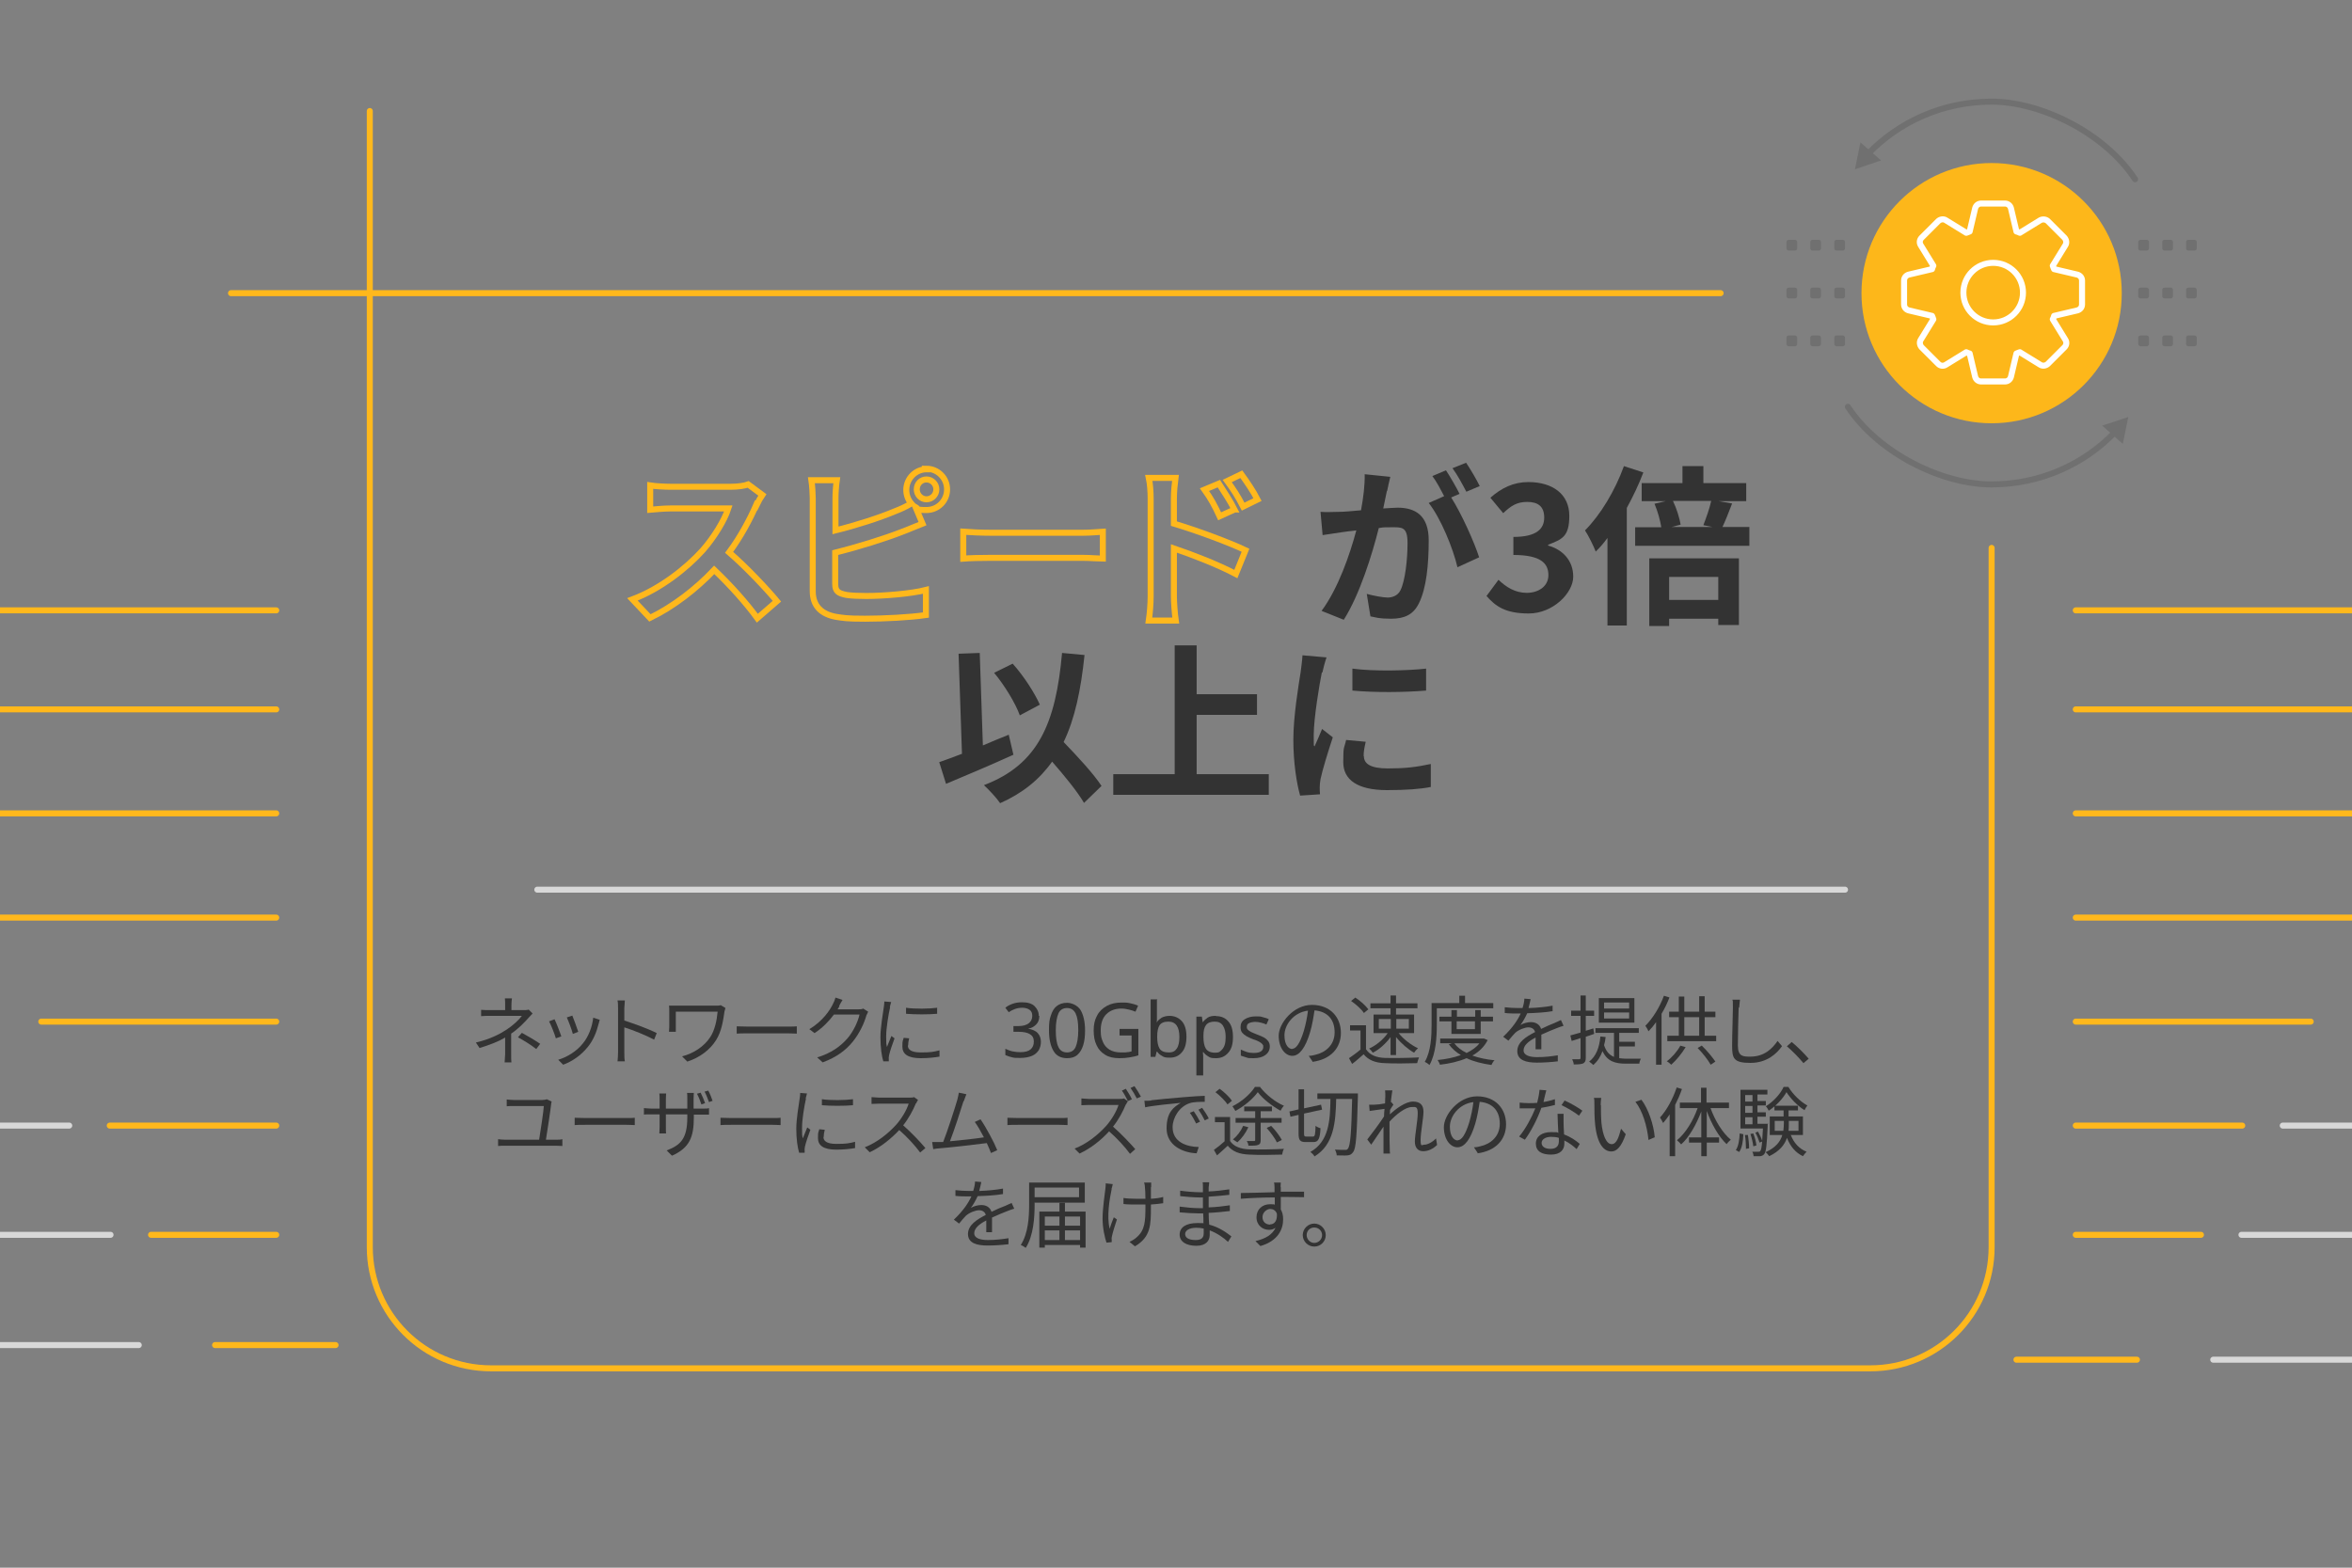 <?xml version="1.0" encoding="utf-8"?>
<svg xmlns="http://www.w3.org/2000/svg" id="Layer_1" version="1.1" viewBox="0 0 900 600">
  <rect x="0" y="0" width="900" height="600" fill="#808080" stroke="none"/>
  <defs>
    <style> .st0, .st1, .st2, .st3, .st4, .st5 { fill: none; stroke-width: 2.3px; } .st0, .st2 { stroke-miterlimit: 10; } .st0, .st3 { stroke: #fff; } .st1 { stroke: #d8d8d8; } .st1, .st3, .st4, .st5 { stroke-linecap: round; stroke-linejoin: round; } .st2, .st4 { stroke: #ffb81c; } .st6 { isolation: isolate; } .st7 { fill: #fdb71a; } .st8 { fill: #333; } .st5 { stroke: #707070; } .st9 { fill: #707070; } </style>
  </defs>
  <g data-name="Layer_1" id="Layer_11">
    <g>
      <g>
        <circle class="st7" cx="762.1" cy="112.2" r="49.8"/>
        <g>
          <path class="st5" d="M809.4,165.3c-11.9,12.4-28.7,20.1-47.4,20.1s-43.1-11.8-54.9-29.7"/>
          <polygon class="st9" points="804.4 162.9 814.4 159.6 812.3 169.9 804.4 162.9"/>
        </g>
        <g>
          <path class="st5" d="M714.7,59c11.9-12.4,28.7-20.1,47.4-20.1s43.1,11.8,54.9,29.7"/>
          <polygon class="st9" points="719.8 61.4 709.8 64.8 711.9 54.5 719.8 61.4"/>
        </g>
        <g>
          <g>
            <path class="st9" d="M684.4,110.1h2.5c.4,0,.8.4.8.8v2.5c0,.4-.4.8-.8.8h-2.5c-.4,0-.8-.4-.8-.8v-2.5c0-.4.3-.8.8-.8Z"/>
            <path class="st9" d="M684.4,128.4h2.5c.4,0,.8.4.8.8v2.5c0,.4-.4.8-.8.8h-2.5c-.4,0-.8-.4-.8-.8v-2.5c0-.4.3-.8.8-.8Z"/>
            <path class="st9" d="M684.4,91.8h2.5c.4,0,.8.4.8.8v2.5c0,.4-.4.8-.8.8h-2.5c-.4,0-.8-.4-.8-.8v-2.5c0-.4.3-.8.8-.8Z"/>
          </g>
          <g>
            <path class="st9" d="M693.5,110.1h2.5c.4,0,.8.4.8.8v2.5c0,.4-.4.8-.8.8h-2.5c-.4,0-.8-.4-.8-.8v-2.5c0-.4.4-.8.8-.8Z"/>
            <path class="st9" d="M693.5,128.4h2.5c.4,0,.8.4.8.8v2.5c0,.4-.4.8-.8.8h-2.5c-.4,0-.8-.4-.8-.8v-2.5c0-.4.4-.8.8-.8Z"/>
            <path class="st9" d="M693.5,91.8h2.5c.4,0,.8.4.8.8v2.5c0,.4-.4.8-.8.8h-2.5c-.4,0-.8-.4-.8-.8v-2.5c0-.4.4-.8.8-.8Z"/>
          </g>
          <g>
            <path class="st9" d="M702.7,110.1h2.5c.4,0,.8.4.8.8v2.5c0,.4-.4.8-.8.8h-2.5c-.4,0-.8-.4-.8-.8v-2.5c0-.4.3-.8.8-.8Z"/>
            <path class="st9" d="M702.7,128.4h2.5c.4,0,.8.4.8.8v2.5c0,.4-.4.8-.8.8h-2.5c-.4,0-.8-.4-.8-.8v-2.5c0-.4.3-.8.8-.8Z"/>
            <path class="st9" d="M702.7,91.8h2.5c.4,0,.8.4.8.8v2.5c0,.4-.4.8-.8.8h-2.5c-.4,0-.8-.4-.8-.8v-2.5c0-.4.3-.8.8-.8Z"/>
          </g>
        </g>
        <g>
          <g>
            <path class="st9" d="M819,110.1h2.5c.4,0,.8.4.8.8v2.5c0,.4-.4.8-.8.8h-2.5c-.4,0-.8-.4-.8-.8v-2.5c0-.4.4-.8.8-.8Z"/>
            <path class="st9" d="M819,128.4h2.5c.4,0,.8.4.8.8v2.5c0,.4-.4.8-.8.8h-2.5c-.4,0-.8-.4-.8-.8v-2.5c0-.4.4-.8.8-.8Z"/>
            <path class="st9" d="M819,91.8h2.5c.4,0,.8.4.8.8v2.5c0,.4-.4.8-.8.8h-2.5c-.4,0-.8-.4-.8-.8v-2.5c0-.4.4-.8.8-.8Z"/>
          </g>
          <g>
            <path class="st9" d="M828.2,110.1h2.5c.4,0,.8.4.8.8v2.5c0,.4-.4.8-.8.8h-2.5c-.4,0-.8-.4-.8-.8v-2.5c0-.4.3-.8.8-.8Z"/>
            <path class="st9" d="M828.2,128.4h2.5c.4,0,.8.4.8.8v2.5c0,.4-.4.8-.8.8h-2.5c-.4,0-.8-.4-.8-.8v-2.5c0-.4.3-.8.8-.8Z"/>
            <path class="st9" d="M828.2,91.8h2.5c.4,0,.8.4.8.8v2.5c0,.4-.4.8-.8.8h-2.5c-.4,0-.8-.4-.8-.8v-2.5c0-.4.3-.8.8-.8Z"/>
          </g>
          <g>
            <path class="st9" d="M837.3,110.1h2.5c.4,0,.8.4.8.8v2.5c0,.4-.4.8-.8.8h-2.5c-.4,0-.8-.4-.8-.8v-2.5c0-.4.4-.8.8-.8Z"/>
            <path class="st9" d="M837.3,128.4h2.5c.4,0,.8.4.8.8v2.5c0,.4-.4.8-.8.8h-2.5c-.4,0-.8-.4-.8-.8v-2.5c0-.4.4-.8.8-.8Z"/>
            <path class="st9" d="M837.3,91.8h2.5c.4,0,.8.4.8.8v2.5c0,.4-.4.8-.8.8h-2.5c-.4,0-.8-.4-.8-.8v-2.5c0-.4.4-.8.8-.8Z"/>
          </g>
        </g>
        <g>
          <path class="st0" d="M774.1,112c0-6.3-5.1-11.4-11.4-11.4s-11.4,5.1-11.4,11.4,5.1,11.4,11.4,11.4,11.4-5.1,11.4-11.4Z"/>
          <path class="st3" d="M780.7,84.3l-7.8,4.8c-.4-.2-.8-.4-1.3-.5l-2.1-8.9c-.3-1.1-1.2-1.8-2.3-1.8h-9.1c-1.1,0-2,.7-2.3,1.8l-2.1,8.9c-.4.2-.8.3-1.3.5l-7.8-4.8c-.9-.6-2.1-.4-2.9.3l-6.4,6.4c-.8.8-.9,2-.3,2.9l4.8,7.8c-.2.4-.4.8-.5,1.3l-8.9,2.1c-1.1.3-1.8,1.2-1.8,2.3v9.1c0,1.1.7,2,1.8,2.3l8.9,2.1c.2.4.3.8.5,1.3l-4.8,7.8c-.6.9-.4,2.1.3,2.9l6.4,6.4c.8.8,2,.9,2.9.3l7.8-4.8c.4.2.8.4,1.3.5l2.1,8.9c.3,1.1,1.2,1.8,2.3,1.8h9.1c1.1,0,2-.7,2.3-1.8l2.1-8.9c.4-.2.8-.3,1.3-.5l7.8,4.8c.9.6,2.1.4,2.9-.3l6.4-6.4c.8-.8.9-2,.3-2.9l-4.8-7.8c.2-.4.4-.8.5-1.3l8.9-2.1c1.1-.3,1.8-1.2,1.8-2.3v-9.1c0-1.1-.7-2-1.8-2.3l-8.9-2.1c-.2-.4-.3-.8-.5-1.3l4.8-7.8c.6-.9.4-2.1-.3-2.9l-6.4-6.4c-.8-.7-2-.8-2.9-.3Z"/>
        </g>
      </g>
      <line class="st1" x1="205.6" x2="706" y1="340.5" y2="340.5"/>
      <line class="st4" x1="88.4" x2="658.4" y1="112.2" y2="112.2"/>
      <path class="st4" d="M762.1,209.7v267.6c0,25.7-20.8,46.4-46.4,46.4H187.9c-25.7,0-46.4-20.8-46.4-46.4V42.5"/>
    </g>
    <g>
      <g>
        <line class="st4" x1="817.7" x2="771.6" y1="520.4" y2="520.4"/>
        <line class="st4" x1="884.2" x2="794.3" y1="391" y2="391"/>
        <line class="st4" x1="926.8" x2="794.3" y1="351.2" y2="351.2"/>
        <line class="st4" x1="979.5" x2="794.3" y1="311.3" y2="311.3"/>
        <line class="st4" x1="1032.8" x2="794.3" y1="271.5" y2="271.5"/>
        <line class="st4" x1="1077.7" x2="794.3" y1="233.6" y2="233.6"/>
        <line class="st1" x1="1421.3" x2="846.9" y1="520.4" y2="520.4"/>
        <line class="st4" x1="842.2" x2="794.3" y1="472.6" y2="472.6"/>
        <line class="st1" x1="1421.3" x2="857.7" y1="472.6" y2="472.6"/>
        <g>
          <line class="st4" x1="858" x2="794.3" y1="430.8" y2="430.8"/>
          <line class="st1" x1="1421.3" x2="873.5" y1="430.8" y2="430.8"/>
        </g>
      </g>
      <g>
        <line class="st4" x1="82.3" x2="128.4" y1="514.8" y2="514.8"/>
        <line class="st4" x1="15.8" x2="105.7" y1="391" y2="391"/>
        <line class="st4" x1="42" x2="105.7" y1="430.8" y2="430.8"/>
        <line class="st4" x1="-26.8" x2="105.7" y1="351.2" y2="351.2"/>
        <line class="st4" x1="-79.5" x2="105.7" y1="311.3" y2="311.3"/>
        <line class="st4" x1="-132.8" x2="105.7" y1="271.5" y2="271.5"/>
        <line class="st4" x1="-177.7" x2="105.7" y1="233.6" y2="233.6"/>
        <line class="st1" x1="-521.3" x2="26.5" y1="430.8" y2="430.8"/>
        <line class="st4" x1="57.8" x2="105.7" y1="472.6" y2="472.6"/>
        <line class="st1" x1="-521.3" x2="42.3" y1="472.6" y2="472.6"/>
        <line class="st1" x1="-521.3" x2="53.1" y1="514.8" y2="514.8"/>
      </g>
    </g>
  </g>
  <g id="Layer_3">
    <g class="st6">
      <g class="st6">
        <path class="st2" d="M289.3,193.4c-2.2,5.1-5.9,12.1-10.3,18,6.5,5.6,14.4,14,18.3,18.7l-7.5,6.5c-4.3-5.9-10.3-12.6-16.5-18.5-6.9,7.3-15.7,14.1-24.6,18.4l-6.7-7.1c10.5-3.9,20.7-11.9,26.9-18.8,4.3-4.9,8.3-11.4,9.8-16h-22.2c-2.8,0-6.4.4-7.7.5v-9.3c1.8.3,5.8.5,7.7.5h23.1c2.8,0,5.4-.4,6.7-.9l5.4,4c-.5.7-1.7,2.8-2.3,4.1Z"/>
        <path class="st2" d="M354.5,179.4c4.3,0,7.9,3.5,7.9,7.9s-3.5,7.9-7.9,7.9-3-.5-4.2-1.2l2.7,6.4c-2.6,1-5.5,2.3-7.7,3.1-6.6,2.6-17.2,5.9-25.7,8v12.1c0,2.8,1.3,3.5,4.3,4.1,2,.3,4.7.4,7.6.4,6.8,0,17.4-.9,22.8-2.3v9.6c-6.2.9-16.1,1.4-23.3,1.4s-8.2-.3-11-.7c-5.7-1-9-4.2-9-9.8v-35.7c0-1.4-.2-4.8-.5-6.8h9.7c-.3,2-.5,5-.5,6.8v12.4c7.7-1.9,16.8-4.8,22.7-7.3,2.1-.8,4.1-1.7,6.3-3-1.2-1.4-1.9-3.2-1.9-5.2,0-4.3,3.5-7.9,7.8-7.9ZM354.5,191.1c2.1,0,3.8-1.7,3.8-3.8s-1.7-3.8-3.8-3.8-3.7,1.7-3.7,3.8,1.7,3.8,3.7,3.8Z"/>
        <path class="st2" d="M379.1,203.9h35.2c3.1,0,6-.3,7.7-.4v10.3c-1.6,0-4.9-.3-7.7-.3h-35.2c-3.7,0-8.1.1-10.5.3v-10.3c2.4.2,7.1.4,10.5.4Z"/>
        <path class="st2" d="M440.3,190.8c0-2.4-.2-5.6-.7-7.9h10.2c-.3,2.3-.6,5.2-.6,7.9v9.6c8.7,2.6,21.4,7.3,27.4,10.2l-3.7,9.1c-6.8-3.6-16.6-7.4-23.7-9.8v18.5c0,1.8.3,6.4.7,9.1h-10.3c.4-2.6.7-6.6.7-9.1v-37.7ZM472.4,195l-5.7,2.6c-1.9-4.1-3.3-6.7-5.8-10.2l5.5-2.3c1.8,2.8,4.5,6.9,6,9.9ZM481.2,191.2l-5.5,2.7c-2.1-4.1-3.7-6.5-6.1-9.8l5.4-2.6c1.9,2.6,4.7,6.7,6.2,9.7Z"/>
      </g>
      <g class="st6">
        <path class="st8" d="M530.7,187.9c-.4,2-.9,4.4-1.4,6.7,2.2-.1,4.1-.3,5.5-.3,6.9,0,11.9,3.1,11.9,12.5s-.9,18.3-3.7,24c-2.2,4.6-5.8,6-10.7,6s-5.6-.5-7.9-.9l-1.4-8.6c2.5.7,6.3,1.4,8,1.4s3.9-.7,4.9-2.8c1.8-3.7,2.7-11.7,2.7-18.1s-2.3-6-6.4-6-2.7.1-4.6.3c-2.5,10-7.3,25.5-13.4,35.1l-8.5-3.4c6.4-8.6,10.9-21.8,13.3-30.8-2.4.3-4.5.5-5.6.7-1.9.3-5.3.8-7.3,1.1l-.8-8.9c2.4.2,4.6,0,7,0,2,0,5.1-.3,8.5-.6.9-4.9,1.5-9.7,1.4-13.8l9.8,1c-.4,1.7-.9,3.8-1.2,5.4ZM558.5,189l-3.2,1.4c3.9,6.1,8.8,17,10.7,22.9l-8.3,3.8c-1.7-7.3-6.4-18.8-11-24.6l5.9-2.6c-1.3-2.5-2.9-5.6-4.5-7.7l5.2-2.2c1.6,2.4,4,6.6,5.2,9ZM566.3,186l-5.2,2.2c-1.4-2.7-3.5-6.6-5.3-9l5.2-2.1c1.7,2.5,4.1,6.6,5.2,8.9Z"/>
        <path class="st8" d="M568.9,228l4.5-6.1c2.9,2.8,6.4,5,10.8,5s8.3-2.4,8.3-6.8-2.8-7.7-13.4-7.7v-6.9c8.9,0,11.8-3.1,11.8-7.4s-2.4-6-6.5-6-6.3,1.6-9.2,4.3l-4.9-5.9c4.2-3.7,8.8-6,14.5-6,9.4,0,15.7,4.7,15.7,12.9s-2.9,9-8.1,11.1v.3c5.4,1.5,9.6,5.6,9.6,11.9s-7.8,14.1-17,14.1-12.8-2.9-16.2-6.7Z"/>
        <path class="st8" d="M628.8,180.9c-1.7,4.5-3.9,9.1-6.3,13.5v45h-7.4v-33.5c-1.4,1.9-2.9,3.7-4.5,5.2-.7-1.9-2.8-6.2-4.1-8.1,5.9-5.9,11.5-15.2,14.9-24.6l7.4,2.4ZM669.4,201.8v7.1h-43.7v-7.1h10c-.4-2.6-1.4-6.2-2.6-9l4.3-1h-9.2v-6.9h15.6v-6.5h8v6.5h16.4v6.9h-10.6l5.2.9c-1.3,3.4-2.6,6.7-3.7,9h10.4ZM631.1,213.7h34.3v25.5h-7.9v-2.4h-18.8v2.8h-7.6v-25.8ZM638.7,220.8v8.8h18.8v-8.8h-18.8ZM640.2,191.8c1.4,2.9,2.5,6.6,2.9,9l-3.5.9h15.7l-3.5-.7c1-2.6,2.4-6.4,3-9.3h-14.6Z"/>
      </g>
      <g class="st6">
        <path class="st8" d="M387.7,288.9c-8.6,3.9-18.3,8-25.7,11.1l-2.6-8.3c2.5-.9,5.4-1.9,8.7-3.2l-1.3-38.3,8.1-.3,1.2,35.4c3.3-1.4,6.6-2.8,9.9-4.1l1.8,7.7ZM414.8,307.3c-2.5-4.3-7.4-10.3-12.2-15.8-4.8,6.8-11.3,12.1-19.9,15.9-1.1-1.7-4.3-5.2-6.2-6.9,20.8-7.9,27.5-23.7,29.9-50.6l8.6.8c-1.4,13.4-3.7,24.4-8,33.3,5.4,5.6,11.5,12.2,14.5,16.8l-6.7,6.5ZM390.2,273.7c-1.6-4.5-5.8-11.4-9.8-16.2l7.1-3.5c4.3,4.8,8.4,11.2,10.4,15.7l-7.7,4.1Z"/>
        <path class="st8" d="M485.5,296.3v7.9h-59.5v-7.9h23.5v-49.3h8.4v18.7h23.1v7.9h-23.1v22.7h27.7Z"/>
        <path class="st8" d="M505.8,257.4c-.9,4.4-3.1,17.5-3.1,24s0,2.9.3,4.3c1-2.2,2-4.5,2.9-6.7l4.1,3.2c-1.8,5.4-4,12.6-4.7,16-.2,1-.3,2.4-.3,3.1s0,1.8.1,2.7l-7.6.5c-1.3-4.5-2.6-12.5-2.6-21.4s2-20.9,2.8-25.9c.2-1.8.6-4.3.7-6.4l9.2.8c-.5,1.4-1.4,4.7-1.6,5.8ZM521.9,289.4c0,2.9,2.5,4.7,9.2,4.7s10.7-.5,16.4-1.7v8.8c-4.1.8-9.4,1.2-16.8,1.2-11.3,0-16.7-4-16.7-10.7s.4-5.2,1.1-8.5l7.5.7c-.5,2.2-.8,3.7-.8,5.5ZM545.7,255.8v8.5c-8.1.7-19.9.8-28.2,0v-8.4c8.1,1.1,21.1.8,28.2,0Z"/>
      </g>
    </g>
    <g class="st6">
      <g class="st6">
        <path class="st8" d="M195.7,384.7v1.9h4.8c.7,0,1.3,0,1.8-.2l1.5,1.5c-.5.6-1.2,1.2-1.6,1.7-1.5,1.7-3.9,4.2-6.6,6,0,2.4,0,5.9,0,7.8s0,2.3.1,3.2h-2.6c0-.8.2-2.2.2-3.2,0-1.7,0-4.4,0-6.3-2.7,1.6-5.9,2.8-9.8,4l-1.4-2.1c5.5-1.3,9.1-3.2,11.7-4.9,2.6-1.7,4.9-3.9,5.9-5.3h-12c-1,0-2.7,0-3.6.1v-2.4c.9.1,2.6.1,3.5.1h5.7v-1.9c0-.8,0-1.9-.1-2.6h2.7c-.1.6-.2,1.7-.2,2.6ZM198.2,397l1.5-1.7c2.7,1.5,4.3,2.4,7,4.2l-1.5,2c-2.5-1.9-4.3-3-7-4.5Z"/>
        <path class="st8" d="M214.9,396.6l-2.2.8c-.4-1.5-2-5.5-2.6-6.5l2.1-.8c.6,1.2,2.1,5,2.6,6.6ZM229.1,391.7c-.8,3.2-2,6.3-4.1,8.9-2.7,3.4-6.2,5.7-9.5,6.9l-1.9-1.9c3.4-1,7-3.2,9.4-6.2,2.1-2.5,3.6-6.2,4-9.9l2.5.8c-.2.6-.3,1.1-.4,1.5ZM221.3,394.9l-2.1.8c-.3-1.3-1.7-5-2.3-6.3l2.1-.7c.5,1.2,1.9,5,2.3,6.3Z"/>
        <path class="st8" d="M236.5,385.9c0-.8,0-2.1-.2-3h2.8c0,.9-.2,2.1-.2,3v4.7c3.8,1.2,9.3,3.2,12.4,4.8l-1,2.5c-3.2-1.7-8.2-3.7-11.4-4.7,0,4.4,0,8.7,0,9.6s0,2.5.2,3.4h-2.8c.1-.9.2-2.3.2-3.4v-16.9Z"/>
        <path class="st8" d="M277.2,387.3c-.5,3.4-1.1,7.5-3.2,10.8-2.3,3.7-6.3,6.7-11,8.2l-2-2c4.3-1.1,8.4-3.7,10.8-7.4,1.7-2.6,2.5-6.3,2.8-9.7h-16v5.8c0,.4,0,1.2,0,1.9h-2.6c0-.7.1-1.3.1-1.9v-6.2c0-.7,0-1.3-.1-1.9.8,0,1.9,0,3.1,0h14.9c.6,0,1.3,0,1.8-.2l1.8,1.1c-.1.3-.3,1.1-.4,1.4Z"/>
        <path class="st8" d="M285.9,392.9h15.9c1.5,0,2.5,0,3.1-.1v2.8c-.6,0-1.8-.1-3.1-.1h-15.9c-1.6,0-3.1,0-4,.1v-2.8c.9,0,2.4.1,4,.1Z"/>
        <path class="st8" d="M321.2,385.1c-.2.4-.4.8-.7,1.2h7.9c.8,0,1.4,0,1.9-.3l1.9,1.2c-.2.4-.5,1.1-.7,1.5-.8,2.9-2.6,6.8-5.2,10-2.6,3.2-6.1,5.9-11.5,7.9l-2.1-1.9c5.3-1.6,8.9-4.2,11.6-7.3,2.3-2.7,4-6.4,4.6-9.1h-9.8c-1.8,2.4-4.2,5-7.4,7.1l-2-1.5c5-3,7.9-7.2,9.1-9.8.3-.5.7-1.5.9-2.3l2.7.9c-.5.8-1,1.7-1.3,2.3Z"/>
        <path class="st8" d="M340.6,385.5c-.6,2.7-1.5,7.9-1.5,11.1s0,2.6.3,4.1c.5-1.3,1.2-3,1.7-4.2l1.2.9c-.8,2.1-1.8,5.1-2.1,6.5,0,.4-.2,1-.1,1.3,0,.3,0,.7,0,1h-2.1c-.6-1.9-1.1-5.3-1.1-9.2s1-9.2,1.3-11.6c.1-.7.2-1.4.2-2.1l2.6.2c-.1.5-.4,1.4-.5,1.9ZM347.4,400.2c0,1.3,1,2.6,4.9,2.6s4.8-.2,7.2-.8v2.4c-1.8.3-4.2.6-7.2.6-4.9,0-7-1.6-7-4.4s.2-2,.5-3.4l2.1.2c-.3,1.1-.4,1.9-.4,2.7ZM358.6,385.7v2.3c-3.1.3-8.7.3-11.9,0v-2.3c3.2.5,9,.4,11.9,0Z"/>
      </g>
      <g class="st6">
        <path class="st8" d="M397.7,388.8c0,1.4-.4,2.5-1.2,3.3-.8.8-1.8,1.4-3.1,1.6h0c1.6.3,2.9.8,3.7,1.7.8.9,1.2,2,1.2,3.3s-.3,2.3-.8,3.2c-.6.9-1.4,1.7-2.6,2.2-1.2.5-2.7.8-4.5.8s-2.1,0-3-.2c-.9-.2-1.8-.5-2.7-.9v-2.4c.9.4,1.8.8,2.8,1,1,.2,2,.3,2.9.3,1.9,0,3.2-.4,4-1.1.8-.7,1.2-1.7,1.2-3s-.5-2.2-1.5-2.8c-1-.6-2.4-.9-4.3-.9h-2v-2.2h2c1.7,0,3-.4,3.9-1.1.9-.7,1.3-1.7,1.3-2.8s-.3-1.8-1-2.3-1.6-.8-2.8-.8-2.1.2-2.9.5c-.8.3-1.6.7-2.3,1.2l-1.3-1.7c.7-.6,1.6-1.1,2.7-1.5,1.1-.4,2.3-.6,3.7-.6,2.2,0,3.8.5,4.8,1.5s1.6,2.2,1.6,3.7Z"/>
        <path class="st8" d="M415.2,394.3c0,2.2-.2,4.2-.7,5.7-.5,1.6-1.2,2.8-2.2,3.7-1,.9-2.3,1.3-4,1.3-2.3,0-4.1-.9-5.2-2.8-1.1-1.9-1.7-4.5-1.7-7.8s.2-4.2.7-5.7c.5-1.6,1.2-2.8,2.2-3.6,1-.8,2.3-1.3,4-1.3s4,.9,5.2,2.8c1.1,1.9,1.7,4.5,1.7,7.8ZM404,394.3c0,2.8.3,5,1,6.4.6,1.4,1.8,2.1,3.3,2.1s2.7-.7,3.3-2.1,1-3.5,1-6.4-.3-4.9-1-6.4c-.7-1.4-1.8-2.1-3.3-2.1s-2.7.7-3.3,2.1c-.6,1.4-1,3.5-1,6.4Z"/>
        <path class="st8" d="M428.4,393.8h7.2v10.1c-1.1.4-2.3.6-3.4.8-1.1.2-2.4.3-3.9.3-2.1,0-4-.4-5.4-1.3-1.5-.9-2.6-2.1-3.3-3.7-.8-1.6-1.1-3.5-1.1-5.7s.4-4,1.3-5.6c.8-1.6,2.1-2.8,3.7-3.7,1.6-.9,3.5-1.3,5.8-1.3s2.3.1,3.3.3c1,.2,2,.5,2.9.9l-1,2.3c-.7-.3-1.6-.6-2.5-.8-.9-.2-1.9-.4-2.9-.4-2.5,0-4.4.8-5.8,2.2s-2.1,3.5-2.1,6.1.3,3.1.8,4.4,1.4,2.3,2.5,3,2.6,1.1,4.5,1.1,1.7,0,2.3-.1c.6,0,1.2-.2,1.7-.3v-6.1h-4.6v-2.3Z"/>
        <path class="st8" d="M442.7,382.7v5.4c0,.7,0,1.3,0,1.8,0,.6,0,1-.1,1.3h.1c.4-.7,1.1-1.2,1.8-1.7.8-.4,1.8-.7,3-.7,1.9,0,3.5.7,4.7,2s1.8,3.3,1.8,6-.6,4.7-1.8,6c-1.2,1.4-2.7,2-4.6,2s-2.2-.2-3-.7c-.8-.4-1.4-1-1.8-1.6h-.2l-.5,2h-1.8v-22h2.6ZM447.1,391c-1.7,0-2.8.5-3.4,1.4-.6.9-.9,2.4-.9,4.4h0c0,2,.3,3.5.9,4.5.6,1,1.8,1.5,3.5,1.5s2.4-.5,3.1-1.5c.7-1,1-2.5,1-4.4,0-3.9-1.4-5.9-4.2-5.9Z"/>
        <path class="st8" d="M465.4,388.9c1.9,0,3.5.7,4.6,2,1.2,1.3,1.8,3.3,1.8,6s-.6,4.7-1.8,6c-1.2,1.4-2.7,2.1-4.7,2.1s-2.2-.2-3-.7-1.4-1-1.8-1.6h-.2c0,.3,0,.7.1,1.2,0,.5,0,.9,0,1.3v6.4h-2.6v-22.5h2.1l.3,2.1h.1c.5-.7,1.1-1.2,1.8-1.7s1.8-.7,3-.7ZM464.9,391c-1.6,0-2.7.4-3.4,1.3-.7.9-1,2.2-1,4.1v.5c0,1.9.3,3.4.9,4.4.6,1,1.8,1.6,3.5,1.6s1.7-.3,2.3-.8c.6-.5,1.1-1.2,1.4-2.1.3-.9.4-1.9.4-3.1,0-1.8-.3-3.2-1-4.3-.7-1.1-1.7-1.6-3.2-1.6Z"/>
        <path class="st8" d="M485.9,400.4c0,1.5-.6,2.6-1.7,3.4-1.1.8-2.6,1.2-4.5,1.2s-2,0-2.8-.3-1.5-.4-2.1-.7v-2.3c.6.3,1.4.6,2.2.9.9.3,1.8.4,2.7.4,1.3,0,2.2-.2,2.8-.6.6-.4.9-1,.9-1.7s-.1-.7-.3-1c-.2-.3-.6-.6-1.1-.9-.6-.3-1.3-.7-2.4-1-1-.4-1.9-.8-2.6-1.2-.7-.4-1.3-.9-1.7-1.4s-.6-1.2-.6-2.1c0-1.3.5-2.3,1.6-3,1.1-.7,2.5-1.1,4.2-1.1s1.8,0,2.7.3c.8.2,1.6.4,2.3.8l-.9,2c-.7-.3-1.3-.5-2.1-.7-.7-.2-1.5-.3-2.2-.3s-1.8.2-2.4.5-.8.8-.8,1.4.1.8.4,1.1c.3.3.7.6,1.3.9.6.3,1.4.6,2.4,1,1,.4,1.8.7,2.5,1.1.7.4,1.2.9,1.6,1.4.4.6.6,1.2.6,2.1Z"/>
      </g>
      <g class="st6">
        <path class="st8" d="M502.2,406.2l-1.4-2.1c.9,0,1.8-.2,2.5-.4,3.7-.8,7.4-3.6,7.4-8.6s-2.8-8-7.7-8.4c-.4,2.7-.9,5.7-1.7,8.4-1.8,6-4.1,9-6.8,9s-5.2-3-5.2-7.7,5.6-11.8,12.7-11.8,11.1,4.8,11.1,10.7-4,10.2-10.9,11.1ZM494.5,401.4c1.4,0,2.9-1.9,4.4-6.8.7-2.4,1.3-5.2,1.6-7.8-5.6.7-9,5.5-9,9.4s1.7,5.3,3,5.3Z"/>
        <path class="st8" d="M522.8,401.7c1.4,2.1,3.9,3.1,7.2,3.2,3.2.1,9.6,0,13-.2-.2.5-.6,1.5-.7,2.2-3.2.1-9.1.2-12.3,0-3.8-.1-6.4-1.2-8.2-3.4-1.4,1.2-2.8,2.5-4.4,3.7l-1.2-2.2c1.3-.9,3-2.1,4.4-3.3v-7.3h-4v-2h6.1v9.3ZM521.9,387.7c-.9-1.4-3-3.3-4.9-4.6l1.6-1.3c1.9,1.2,4,3.1,5,4.5l-1.7,1.4ZM532.2,396.8c-1.8,2.5-4.4,4.9-6.9,6.1-.3-.5-.9-1.2-1.4-1.6,2.6-1.1,5.5-3.5,7.1-5.9h-5.4v-7.1h6.5v-2.4h-7.7v-1.9h7.7v-3h2.1v3h8.2v1.9h-8.2v2.4h6.9v7.1h-5.9c1.8,2.3,4.8,4.6,7.4,5.8-.5.4-1.1,1.1-1.5,1.7-2.3-1.3-5-3.6-6.9-6v6.9h-2.1v-7ZM527.6,393.7h4.6v-3.7h-4.6v3.7ZM534.3,390v3.7h4.8v-3.7h-4.8Z"/>
        <path class="st8" d="M549.8,385.9v6.3c0,4.5-.3,11-2.8,15.4-.4-.4-1.3-1-1.8-1.2,2.4-4.1,2.6-10,2.6-14.2v-8.3h10.6v-2.8h2.2v2.8h10.8v2h-21.6ZM569.2,398.2c-1.3,2.5-3.3,4.4-5.8,5.8,2.5.9,5.4,1.5,8.5,1.8-.5.4-1,1.3-1.2,1.8-3.5-.5-6.8-1.3-9.5-2.6-3.1,1.3-6.6,2.1-10.2,2.5-.1-.5-.6-1.3-.9-1.8,3.1-.3,6.2-.9,8.9-1.9-1.9-1.1-3.4-2.5-4.6-4.1l1.2-.4h-4.5v-1.8h16.8c0,0,1.4.6,1.4.6ZM555.4,395.7v-4.8h-4.6v-1.8h4.6v-2.5h2.1v2.5h7v-2.5h2.1v2.5h4.7v1.8h-4.7v4.8h-11.2ZM556.5,399.3c1.1,1.5,2.7,2.7,4.7,3.7,2-1,3.7-2.1,4.9-3.7h-9.6ZM557.4,390.9v3h7v-3h-7Z"/>
        <path class="st8" d="M585.3,385.8c3-.1,6.1-.4,8.8-.9v2.1c-2.9.5-6.5.7-9.7.8-.7,1.5-1.6,3.2-2.6,4.5,1.1-.7,2.8-1.1,4-1.1,1.9,0,3.4.9,3.9,2.6,2-1,3.7-1.7,5.2-2.3.9-.4,1.6-.7,2.4-1.1l1,2.2c-.8.2-1.8.6-2.6.9-1.6.6-3.7,1.5-5.9,2.5,0,1.7,0,4.1,0,5.6h-2.2c0-1.1,0-3,0-4.5-2.7,1.4-4.6,3-4.6,4.9s2.3,2.6,5.2,2.6,5.4-.3,7.9-.7v2.3c-2.3.3-5.5.5-8,.5-4.1,0-7.5-.9-7.5-4.4s3.5-5.6,6.8-7.3c-.3-1.2-1.3-1.8-2.6-1.8s-3.7.9-5,2.1c-.8.8-1.7,1.9-2.6,3l-2-1.5c3.7-3.5,5.6-6.5,6.7-8.9h-1.3c-1.2,0-3.2,0-4.8-.2v-2.2c1.5.2,3.6.3,4.9.3s1.3,0,1.9,0c.4-1.2.7-2.6.7-3.6l2.4.2c-.2.9-.4,2-.8,3.4Z"/>
        <path class="st8" d="M610,395.7c-1,.4-2.1.7-3.2,1.1v8.1c0,1.2-.3,1.7-1,2.1-.7.3-1.8.4-3.6.4,0-.5-.3-1.4-.6-2,1.2,0,2.4,0,2.7,0s.5-.1.5-.6v-7.5c-1.2.4-2.3.8-3.4,1.1l-.5-2.1c1.1-.3,2.4-.7,3.9-1.1v-6.4h-3.6v-2h3.6v-5.8h2v5.8h3.2v2h-3.2v5.7l2.9-.9.3,2ZM619.6,405c.8.1,1.8.2,2.7.2s4.6,0,5.6,0c-.3.5-.6,1.4-.6,1.9h-5c-4.2,0-7.2-.8-9.1-4.8-.8,2.2-1.9,3.9-3.5,5.3-.3-.3-1.2-1-1.6-1.3,2.6-2,3.9-5.3,4.3-9.6l2,.2c-.1,1.1-.3,2.1-.6,3.1.8,2.5,2.1,3.8,3.8,4.5v-9.2h-7.1v-1.8h16.6v1.8h-7.5v3.4h6v1.8h-6v4.6ZM625.4,391.4h-13.6v-9.4h13.6v9.4ZM623.4,383.7h-9.6v2.3h9.6v-2.3ZM623.4,387.5h-9.6v2.3h9.6v-2.3Z"/>
        <path class="st8" d="M638.8,381.8c-.8,2.1-1.8,4.2-3,6.2v19.5h-2.1v-16.3c-.9,1.3-1.9,2.5-2.9,3.5-.2-.5-.8-1.6-1.2-2.1,2.8-2.8,5.5-7.1,7.1-11.5l2,.6ZM645,400.8c-1.5,2.5-3.6,5-5.5,6.7-.4-.4-1.2-1.1-1.7-1.3,2-1.5,4-3.8,5.2-6l2.1.6ZM656.7,396.4v2.1h-18.7v-2.1h4.4v-7.1h-3.7v-2.1h3.7v-5.8h2.1v5.8h5.7v-5.9h2.1v5.9h4.1v2.1h-4.1v7.1h4.5ZM644.5,396.4h5.7v-7.1h-5.7v7.1ZM651.2,400.2c2,1.9,4.1,4.5,5.2,6.1l-1.8,1.2c-1-1.8-3.1-4.5-5-6.4l1.7-1Z"/>
        <path class="st8" d="M665.3,385.7c-.1,3.3-.3,10.1-.3,14.4s2,4.3,4.8,4.3c5.3,0,8.3-3,10.4-6l1.7,2c-2,2.8-5.7,6.4-12.1,6.4s-7-1.7-7-6.5.3-11.6.3-14.7,0-2.1-.2-3h2.9c-.1,1-.2,2-.3,3Z"/>
        <path class="st8" d="M683.7,400.5l1.9-1.7c2.1,1.7,4.7,4.3,6.5,6.4l-2,1.7c-1.9-2.3-4.4-4.8-6.4-6.5Z"/>
      </g>
      <g class="st6">
        <path class="st8" d="M210.9,422.6c-.3,2.7-1.5,10.5-2,13.6h3.9c.9,0,1.7,0,2.4-.2v2.6c-.8,0-1.8-.1-2.4-.1h-19.6c-.8,0-1.7,0-2.6.1v-2.6c.9.1,1.7.2,2.6.2h13.1c.5-3.1,1.7-10.9,1.8-12.9h-11.4c-1.1,0-1.9,0-2.8.1v-2.6c.9.1,1.8.2,2.8.2h10.7c.6,0,1.5-.1,1.8-.3l1.9.9c-.1.3-.2.7-.2,1Z"/>
        <path class="st8" d="M223.9,427.9h15.9c1.5,0,2.5,0,3.1-.1v2.8c-.6,0-1.8-.1-3.1-.1h-15.9c-1.6,0-3.1,0-4,.1v-2.8c.9,0,2.4.1,4,.1Z"/>
        <path class="st8" d="M257,442.2l-1.9-1.9c5.3-2,7.9-4.5,7.9-12.6v-1.2h-8.2v4.7c0,1.1,0,2.3.1,2.6h-2.6c0-.3.1-1.5.1-2.6v-4.7h-3.1c-1.3,0-2.6,0-2.9.1v-2.5c.3,0,1.7.2,2.9.2h3.1v-3.7c0-.6,0-1.5-.1-2.1h2.6c0,.3-.1,1.1-.1,2.1v3.7h8.2v-3.6c0-1.2,0-2.1-.1-2.4h2.6c0,.3-.1,1.2-.1,2.4v3.6h3.2c1.3,0,2.3,0,2.7-.2v2.5c-.3,0-1.4,0-2.6,0h-3.2v1c0,7.7-1.7,11.7-8.3,14.7ZM269.8,422.2l-1.4.5c-.4-1.2-1.1-3-1.7-4.1l1.4-.4c.5,1,1.3,2.8,1.7,4ZM272.7,421.3l-1.4.5c-.5-1.3-1.1-3-1.7-4l1.4-.4c.6,1,1.3,2.8,1.7,4Z"/>
        <path class="st8" d="M279.7,427.9h15.9c1.5,0,2.5,0,3.1-.1v2.8c-.6,0-1.8-.1-3.1-.1h-15.9c-1.6,0-3.1,0-4,.1v-2.8c.9,0,2.4.1,4,.1Z"/>
        <path class="st8" d="M308.4,420.5c-.6,2.7-1.5,7.9-1.5,11.1s0,2.6.3,4.1c.5-1.3,1.2-3,1.7-4.2l1.2.9c-.8,2.1-1.8,5.1-2.1,6.5,0,.4-.2,1-.1,1.3,0,.3,0,.7,0,1h-2.1c-.6-1.9-1.1-5.3-1.1-9.2s1-9.2,1.3-11.6c.1-.7.2-1.4.2-2.1l2.6.2c-.1.5-.4,1.4-.5,1.9ZM315.1,435.2c0,1.3,1,2.6,4.9,2.6s4.8-.2,7.2-.8v2.4c-1.8.3-4.2.6-7.2.6-4.9,0-7-1.6-7-4.4s.2-2,.5-3.4l2.1.2c-.3,1.1-.4,1.9-.4,2.7ZM326.4,420.7v2.3c-3.1.3-8.7.3-11.9,0v-2.3c3.2.5,9,.4,11.9,0Z"/>
        <path class="st8" d="M350.5,422.2c-1,2.5-2.8,5.9-4.9,8.5,3,2.6,6.6,6.4,8.5,8.7l-2,1.7c-1.9-2.6-5-6-8-8.6-3.1,3.3-7,6.5-11.3,8.5l-1.9-1.9c4.7-1.8,9-5.3,12-8.6,2-2.2,4.1-5.7,4.8-8.1h-11.3c-1,0-2.6.1-2.9.1v-2.6c.4,0,2.1.2,2.9.2h11.2c1,0,1.7,0,2.2-.2l1.5,1.1c-.2.2-.6.9-.7,1.3Z"/>
        <path class="st8" d="M368.7,421.4c-.8,2.7-3.7,11.6-5.2,15.4,4.3-.4,9.8-1,13-1.5-1.2-2.3-2.5-4.6-3.5-5.9l2.2-1c2.1,3,5.2,8.8,6.4,11.8l-2.4,1.1c-.4-1-.9-2.4-1.6-3.8-4.5.6-14.2,1.7-18.1,2-.7,0-1.6.2-2.4.3l-.4-2.7c.9,0,1.9,0,2.7,0,.4,0,.9,0,1.5,0,1.6-4,4.6-13.3,5.4-16.1.3-1.3.5-2,.6-2.8l2.9.6c-.3.7-.6,1.5-1,2.7Z"/>
        <path class="st8" d="M389.5,427.9h15.9c1.5,0,2.5,0,3.1-.1v2.8c-.6,0-1.8-.1-3.1-.1h-15.9c-1.6,0-3.1,0-4,.1v-2.8c.9,0,2.4.1,4,.1Z"/>
        <path class="st8" d="M430.8,422.7c-1,2.5-2.8,5.9-4.9,8.5,3,2.6,6.6,6.4,8.5,8.6l-2,1.8c-1.9-2.6-5-6-8-8.6-3.1,3.4-7,6.5-11.3,8.5l-1.9-1.9c4.7-1.8,9-5.3,12-8.6,2-2.2,4.1-5.7,4.8-8.1h-11.3c-1,0-2.6.1-2.9.1v-2.6c.4,0,2.1.2,2.9.2h11.2c1,0,1.7,0,2.2-.2l1.5,1.1c-.2.2-.6.9-.7,1.2ZM433.2,420.7l-1.6.7c-.6-1.2-1.5-2.9-2.3-4l1.5-.7c.7,1.1,1.8,2.8,2.3,4ZM436.6,419.7l-1.6.7c-.6-1.2-1.6-2.9-2.4-4l1.5-.7c.8,1.1,1.9,2.9,2.4,3.9Z"/>
        <path class="st8" d="M440.5,421.1c1.9-.2,7.4-.8,12.7-1.2,3.2-.3,5.9-.4,7.8-.5v2.3c-1.7,0-4.2,0-5.7.5-4.1,1.3-6.6,5.7-6.6,9.2,0,5.7,5.3,7.5,10,7.6l-.8,2.4c-5.4-.2-11.5-3.1-11.5-9.5s2.8-8.2,5.4-9.8c-3.1.3-10.5,1-13.6,1.7l-.3-2.5c1.1,0,2,0,2.6-.1ZM459.2,429.3l-1.5.7c-.7-1.4-1.5-2.9-2.4-4.1l1.5-.6c.7,1,1.8,2.8,2.4,4ZM462.5,428.1l-1.5.7c-.7-1.4-1.5-2.8-2.4-4.1l1.4-.7c.7,1,1.9,2.7,2.5,4Z"/>
        <path class="st8" d="M470.7,436.7c1.4,2.1,4,3.1,7.5,3.2,3.2.1,9.7,0,13.1-.2-.3.5-.6,1.5-.7,2.2-3.2.1-9.2.2-12.4,0-3.9-.1-6.6-1.2-8.4-3.4-1.3,1.2-2.7,2.5-4.1,3.7l-1.2-2.1c1.3-.9,2.8-2.1,4.1-3.3v-7.3h-3.7v-2h5.8v9.3ZM469.8,422.8c-.9-1.4-2.9-3.4-4.7-4.8l1.6-1.3c1.8,1.3,3.8,3.2,4.7,4.6l-1.7,1.4ZM482.2,416.1c2.3,2.9,5.8,5.7,9.1,7.1-.5.5-1,1.3-1.3,1.9-3.1-1.7-6.8-4.5-8.7-7.1-1.8,2.5-5.2,5.4-8.6,7.2-.2-.5-.8-1.3-1.1-1.8,3.5-1.7,6.9-4.7,8.6-7.4h2.1ZM477.7,431.4c-1,2.2-2.6,4.4-4.2,5.8-.4-.3-1.2-.8-1.7-1.1,1.6-1.3,3.1-3.3,3.9-5.2l1.9.5ZM490.4,429.7h-8v6.6c0,1.1-.2,1.6-1,1.9-.8.3-1.9.3-3.7.3,0-.6-.3-1.3-.6-1.8,1.2,0,2.4,0,2.7,0,.3,0,.5,0,.5-.4v-6.6h-7.5v-1.8h7.5v-2.6h-4.2v-1.8h10.6v1.8h-4.3v2.6h8v1.8ZM488.6,437.2c-.7-1.5-2.4-3.8-3.9-5.5l1.7-.8c1.6,1.6,3.3,3.9,4.1,5.4l-1.8.9Z"/>
        <path class="st8" d="M502.4,435c.8,0,.9-.8,1-4.1.5.4,1.4.8,1.9.9-.2,4-.8,5.3-2.7,5.3h-3c-2.1,0-2.7-.7-2.7-3.3v-7.1l-3.1.7-.4-2,3.5-.8v-7.7h2.1v7.3l6.5-1.4.4,1.9-6.9,1.5v7.6c0,1,.1,1.2.9,1.2h2.6ZM519.6,418.6s0,.9,0,1.2c-.4,14.8-.7,19.7-1.8,21.1-.6.9-1.2,1.2-2.2,1.3-.9.1-2.6,0-4.1,0,0-.6-.3-1.6-.7-2.2,1.7.1,3.2.1,3.9.1.5,0,.8,0,1.1-.5.9-1.1,1.3-5.9,1.6-19h-6.1c-.2,9-.9,17.5-8.3,22-.3-.6-1-1.3-1.6-1.7,7.1-4,7.6-11.9,7.7-20.3h-5v-2.1h15.5Z"/>
        <path class="st8" d="M530.1,417.3h2.7c-.1.8-.4,2.4-.6,4.5,0,0,.1,0,.2,0l.8,1c-.4.5-.9,1.3-1.3,2,0,.6,0,1.1-.1,1.7,2.3-2.1,6-4.9,8.9-4.9s4,1.5,4,3.9-1.1,7.9-1.1,10.8.5,1.8,1.5,1.8,2.9-.8,4.4-2.4l.4,2.5c-1.5,1.5-3.4,2.4-5.3,2.4s-3.2-1.2-3.2-3.7,1.1-8,1.1-10.8-.9-2.4-2.3-2.4c-2.3,0-5.9,2.7-8.5,5.6,0,1.2,0,2.4,0,3.4,0,2.6,0,4.4.1,7,0,.5,0,1.2.1,1.8h-2.5c0-.5,0-1.2,0-1.7,0-2.8,0-4.3,0-7.4,0-.3,0-.7,0-1.2-1.4,2.1-3.3,4.9-4.7,6.9l-1.5-2c1.6-2,5-6.6,6.4-8.8,0-1,.1-1.9.2-2.9-1.3.2-3.9.5-5.7.8l-.2-2.4c.6,0,1.2,0,1.9,0,1,0,2.7-.2,4.2-.5,0-1.4.1-2.4.1-2.8,0-.6,0-1.4-.1-2.1Z"/>
        <path class="st8" d="M565.4,441.2l-1.4-2.1c.9,0,1.8-.2,2.5-.4,3.7-.8,7.4-3.6,7.4-8.6s-2.8-8-7.7-8.4c-.4,2.7-.9,5.7-1.7,8.4-1.8,6-4.1,9-6.8,9s-5.2-3-5.2-7.7,5.6-11.8,12.7-11.8,11.1,4.8,11.1,10.7-4,10.2-10.9,11.1ZM557.8,436.4c1.4,0,2.9-1.9,4.4-6.8.7-2.4,1.3-5.2,1.6-7.8-5.6.7-9,5.5-9,9.4s1.7,5.3,3,5.3Z"/>
        <path class="st8" d="M590.4,421.8c1.5-.2,3.1-.6,4.6-1.1v2.2c-1.5.4-3.3.8-5.2,1.1-1.4,4.1-4,9.1-6.3,12.2l-2.2-1.2c2.4-2.8,4.9-7.5,6.2-10.8-.9,0-1.7,0-2.6,0s-2.3,0-3.4,0v-2.2c.9.1,2.2.2,3.4.2s2.1,0,3.3-.1c.4-1.6.8-3.5.9-5l2.6.2c-.3,1-.7,2.8-1.1,4.5ZM598.3,429.4c0,1.1.1,3,.2,4.8,2.5.9,4.5,2.3,6,3.6l-1.2,2c-1.2-1.1-2.8-2.4-4.7-3.3,0,.5,0,.9,0,1.2,0,2.3-1.5,4.2-5.1,4.2s-5.8-1.3-5.8-4.2,2.5-4.4,5.8-4.4,1.9,0,2.8.3c-.1-2.4-.3-5.2-.3-7.3h2.3c0,1.2,0,2.1,0,3.1ZM593.3,439.7c2.4,0,3.2-1.3,3.2-2.9s0-.8,0-1.3c-.9-.3-1.9-.4-3-.4-2.1,0-3.6,1-3.6,2.3s1.1,2.3,3.4,2.3ZM597.5,423l1.2-1.8c2.1.9,5.4,2.8,6.8,3.9l-1.3,1.9c-1.6-1.3-4.7-3.1-6.6-4Z"/>
        <path class="st8" d="M612.6,422.9c0,1.8,0,4.5.2,6.9.5,4.8,1.9,8.1,3.9,8.1s2.8-3,3.6-5.9l1.8,2.1c-1.7,4.9-3.5,6.6-5.5,6.6-2.8,0-5.4-2.7-6.2-10.2-.3-2.5-.3-6.1-.3-7.7s0-1.9-.2-2.6h2.8c-.1.8-.2,2.1-.2,2.9ZM633.1,435.3l-2.3,1c-.5-5.3-2.3-11.2-5-14.6l2.3-.8c2.6,3.4,4.7,9.5,5.1,14.4Z"/>
        <path class="st8" d="M643.6,416.8c-.7,2.1-1.6,4.1-2.6,6.1v19.6h-2.1v-16c-.8,1.2-1.6,2.3-2.5,3.3-.2-.5-.9-1.6-1.2-2.1,2.6-2.8,4.9-7.1,6.4-11.5l2,.6ZM654.5,424c1.7,4.8,4.7,9.7,7.8,12.2-.5.4-1.2,1.1-1.6,1.7-3-2.8-5.8-7.7-7.6-12.7v10.1h4.7v2h-4.7v5.2h-2.1v-5.2h-4.7v-2h4.7v-9.9c-1.9,5-4.6,9.8-7.7,12.6-.4-.5-1.1-1.2-1.6-1.6,3.2-2.6,6.2-7.4,7.9-12.3h-6.8v-2.1h8.1v-5.7h2.1v5.7h8.6v2.1h-7.3Z"/>
        <path class="st8" d="M664.2,440.2c1-1.4,1.4-4,1.5-6.4l1.4.3c-.1,2.6-.5,5.3-1.6,6.8l-1.2-.7ZM676.4,430.3s0,.6,0,.8c-.3,7.1-.6,9.7-1.3,10.6-.4.5-.9.7-1.5.8-.6,0-1.6,0-2.6,0,0-.5-.2-1.3-.5-1.7,1,0,1.9,0,2.3,0s.6,0,.8-.3c.3-.4.5-1.4.7-3.6l-1,.4c-.3-1-.9-2.6-1.6-3.8l1-.4c.6,1.1,1.3,2.5,1.6,3.5.1-1.2.2-2.7.3-4.7h-8.6v-14.8h10.3v1.8h-3.8v2.5h3.2v1.7h-3.2v2.6h3.2v1.7h-3.2v2.7h4.1ZM668.8,434.2c.3,1.7.5,3.9.5,5.3l-1.2.2c0-1.5-.1-3.6-.4-5.3h1.1ZM667.8,419.1v2.5h2.8v-2.5h-2.8ZM670.6,423.3h-2.8v2.6h2.8v-2.6ZM667.8,430.3h2.8v-2.7h-2.8v2.7ZM670.9,438.7c-.1-1.2-.6-3.2-1.1-4.7l1.1-.2c.6,1.5,1.1,3.4,1.2,4.6l-1.1.3ZM684.4,416.1c1.7,2.8,4.6,5.6,7.2,7-.4.5-.8,1.2-1.1,1.8-2.6-1.6-5.3-4.4-6.9-6.9-1.4,2.5-4,5.3-6.8,7.1-.2-.5-.7-1.3-1.1-1.7,2.8-1.7,5.6-4.7,6.8-7.4h1.9ZM685.3,434.5c1.1,2.9,3.2,5.2,6,6.3-.4.4-1.1,1.2-1.4,1.7-2.8-1.3-4.9-3.8-6.1-7-.9,2.6-2.8,5.1-6.8,7-.3-.4-.9-1.2-1.4-1.5,3.9-1.8,5.7-4.1,6.4-6.6h-4.8v-7.1h5.3v-2.3h-3.5v-1.8h9v1.8h-3.6v2.3h5.5v7.1h-4.8ZM682.4,432.8c.1-1,.2-1.9.2-2.8v-1h-3.5v3.8h3.3ZM684.5,429v1c0,.9,0,1.9-.1,2.8h3.8v-3.8h-3.6Z"/>
      </g>
      <g class="st6">
        <path class="st8" d="M375,455.8c3-.1,6.1-.4,8.8-.9v2.1c-2.9.5-6.5.7-9.7.8-.7,1.5-1.6,3.2-2.6,4.5,1.1-.7,2.8-1.1,4-1.1,1.9,0,3.4.9,3.9,2.6,2-1,3.7-1.7,5.3-2.3.9-.4,1.6-.7,2.4-1.1l1,2.2c-.8.2-1.8.6-2.6.9-1.6.6-3.7,1.5-5.9,2.5,0,1.7,0,4.1,0,5.6h-2.2c0-1.1,0-3,0-4.5-2.7,1.4-4.6,3-4.6,4.9s2.3,2.6,5.2,2.6,5.4-.3,7.9-.7v2.3c-2.3.3-5.5.5-8,.5-4.1,0-7.5-.9-7.5-4.4s3.5-5.6,6.8-7.3c-.3-1.2-1.3-1.8-2.6-1.8s-3.7.9-5,2.1c-.8.8-1.7,1.9-2.6,3l-2-1.5c3.7-3.5,5.6-6.5,6.7-8.9h-1.3c-1.2,0-3.2,0-4.8-.2v-2.2c1.5.2,3.6.3,4.9.3s1.3,0,1.9,0c.4-1.2.7-2.6.7-3.6l2.4.2c-.2.9-.4,2-.8,3.4Z"/>
        <path class="st8" d="M395.9,460.2v.8c0,4.9-.4,11.9-3.4,16.6-.4-.3-1.3-.9-1.9-1.1,2.9-4.5,3.2-10.9,3.2-15.5v-8.4h21.3v7.7h-19.1ZM395.9,454.5v3.7h17v-3.7h-17ZM415.4,463.7v13.8h-2.1v-1h-13.5v1h-2.1v-13.8h7.7v-3.3h2.1v3.3h7.9ZM399.8,465.6v3.5h5.6v-3.5h-5.6ZM399.8,474.6h5.6v-3.7h-5.6v3.7ZM407.5,465.6v3.5h5.8v-3.5h-5.8ZM413.3,474.6v-3.7h-5.8v3.7h5.8Z"/>
        <path class="st8" d="M425.4,455c-.9,4.2-1.9,10.6-.8,15.3.4-1.2,1-3,1.6-4.4l1.2.8c-.7,2-1.6,5-1.9,6.4-.1.4-.2,1-.1,1.3,0,.3,0,.7,0,1l-2,.2c-.6-1.8-1.5-5.5-1.5-9.2s.8-9.2,1.1-11.6c.1-.7.1-1.4.1-1.9l2.7.3c-.1.6-.3,1.3-.5,1.9ZM440.4,454.4c0,.6,0,2.6,0,4.4,1.7-.1,3.4-.3,4.7-.7v2.4c-1.3.2-3,.4-4.7.5v1c0,6.7,0,11.4-6.1,15l-2.1-1.7c.9-.4,2.1-1.1,2.8-1.8,3.1-2.7,3.3-6,3.3-11.6v-.9c-1.2,0-2.5,0-3.7,0s-3.5,0-4.7-.2v-2.3c1.2.2,3.1.3,4.7.3s2.4,0,3.7,0c0-1.8-.1-3.8-.2-4.5,0-.7-.2-1.3-.3-1.7h2.7c0,.5,0,1.1,0,1.7Z"/>
        <path class="st8" d="M462.5,454.2c0,.4,0,1,0,1.8,2.6-.1,5.2-.4,7.9-.8v2.1c-2.3.3-5.1.5-7.9.7v4.1c2.8-.1,5.5-.4,8.1-.8v2.2c-2.8.3-5.3.6-8.1.7,0,1.5.1,3.1.2,4.5,3.9,1,6.8,3.2,8.5,4.5l-1.3,2.1c-1.7-1.6-4.1-3.3-7-4.4,0,.7,0,1.3,0,1.8,0,2-1.3,4.1-5.1,4.1s-6.4-1.5-6.4-4.3,2.5-4.4,6.7-4.4,1.7,0,2.4.2c0-1.3,0-2.7-.1-3.9h-1.7c-2,0-5.2-.2-7.3-.4v-2.2c2.1.3,5.4.6,7.3.6h1.6v-4.1h-1.3c-2,0-5.6-.3-7.4-.5v-2.1c1.9.3,5.5.6,7.4.6h1.3v-2.1c0-.5,0-1.3-.1-1.7h2.5c0,.5-.1,1.1-.2,1.9ZM457.5,474.6c1.7,0,3.1-.5,3.1-2.5s0-1.2,0-1.9c-.9-.2-1.9-.3-2.8-.3-2.8,0-4.3,1.1-4.3,2.4s1.2,2.3,4,2.3Z"/>
        <path class="st8" d="M490.1,454.2c0,.4,0,1.1,0,1.9h.4c3.5,0,7.1,0,8.5,0v2.1c-1.7,0-4.3-.1-8.5-.1h-.4c0,1.7,0,3.5,0,4.8.6,1,.9,2.3.9,3.7,0,3.9-1.9,8.3-8.7,10.3l-1.9-1.9c3.9-.9,6.5-2.5,7.7-5.1-.7.5-1.5.8-2.5.8-2.4,0-4.8-1.7-4.8-4.8s2.3-5,5.1-5,1.4.1,1.9.3c0-.9,0-1.9,0-2.9-4.4,0-9.3.2-13,.5v-2.2c3.2,0,8.6-.2,12.9-.3,0-.8,0-1.5,0-1.9,0-.8-.1-1.6-.2-1.8h2.6c0,.3-.1,1.5-.1,1.8ZM486,468.6c1.7,0,2.8-1.4,2.6-4.1-.5-1.3-1.5-1.8-2.6-1.8s-2.9,1.2-2.9,3.1,1.3,2.9,3,2.9Z"/>
        <path class="st8" d="M507.3,472.7c0,2.5-2,4.4-4.4,4.4s-4.4-2-4.4-4.4,2-4.4,4.4-4.4,4.4,2,4.4,4.4ZM505.9,472.7c0-1.6-1.3-2.9-3-2.9s-2.9,1.3-2.9,2.9,1.3,3,2.9,3,3-1.3,3-3Z"/>
      </g>
    </g>
  </g>
</svg>